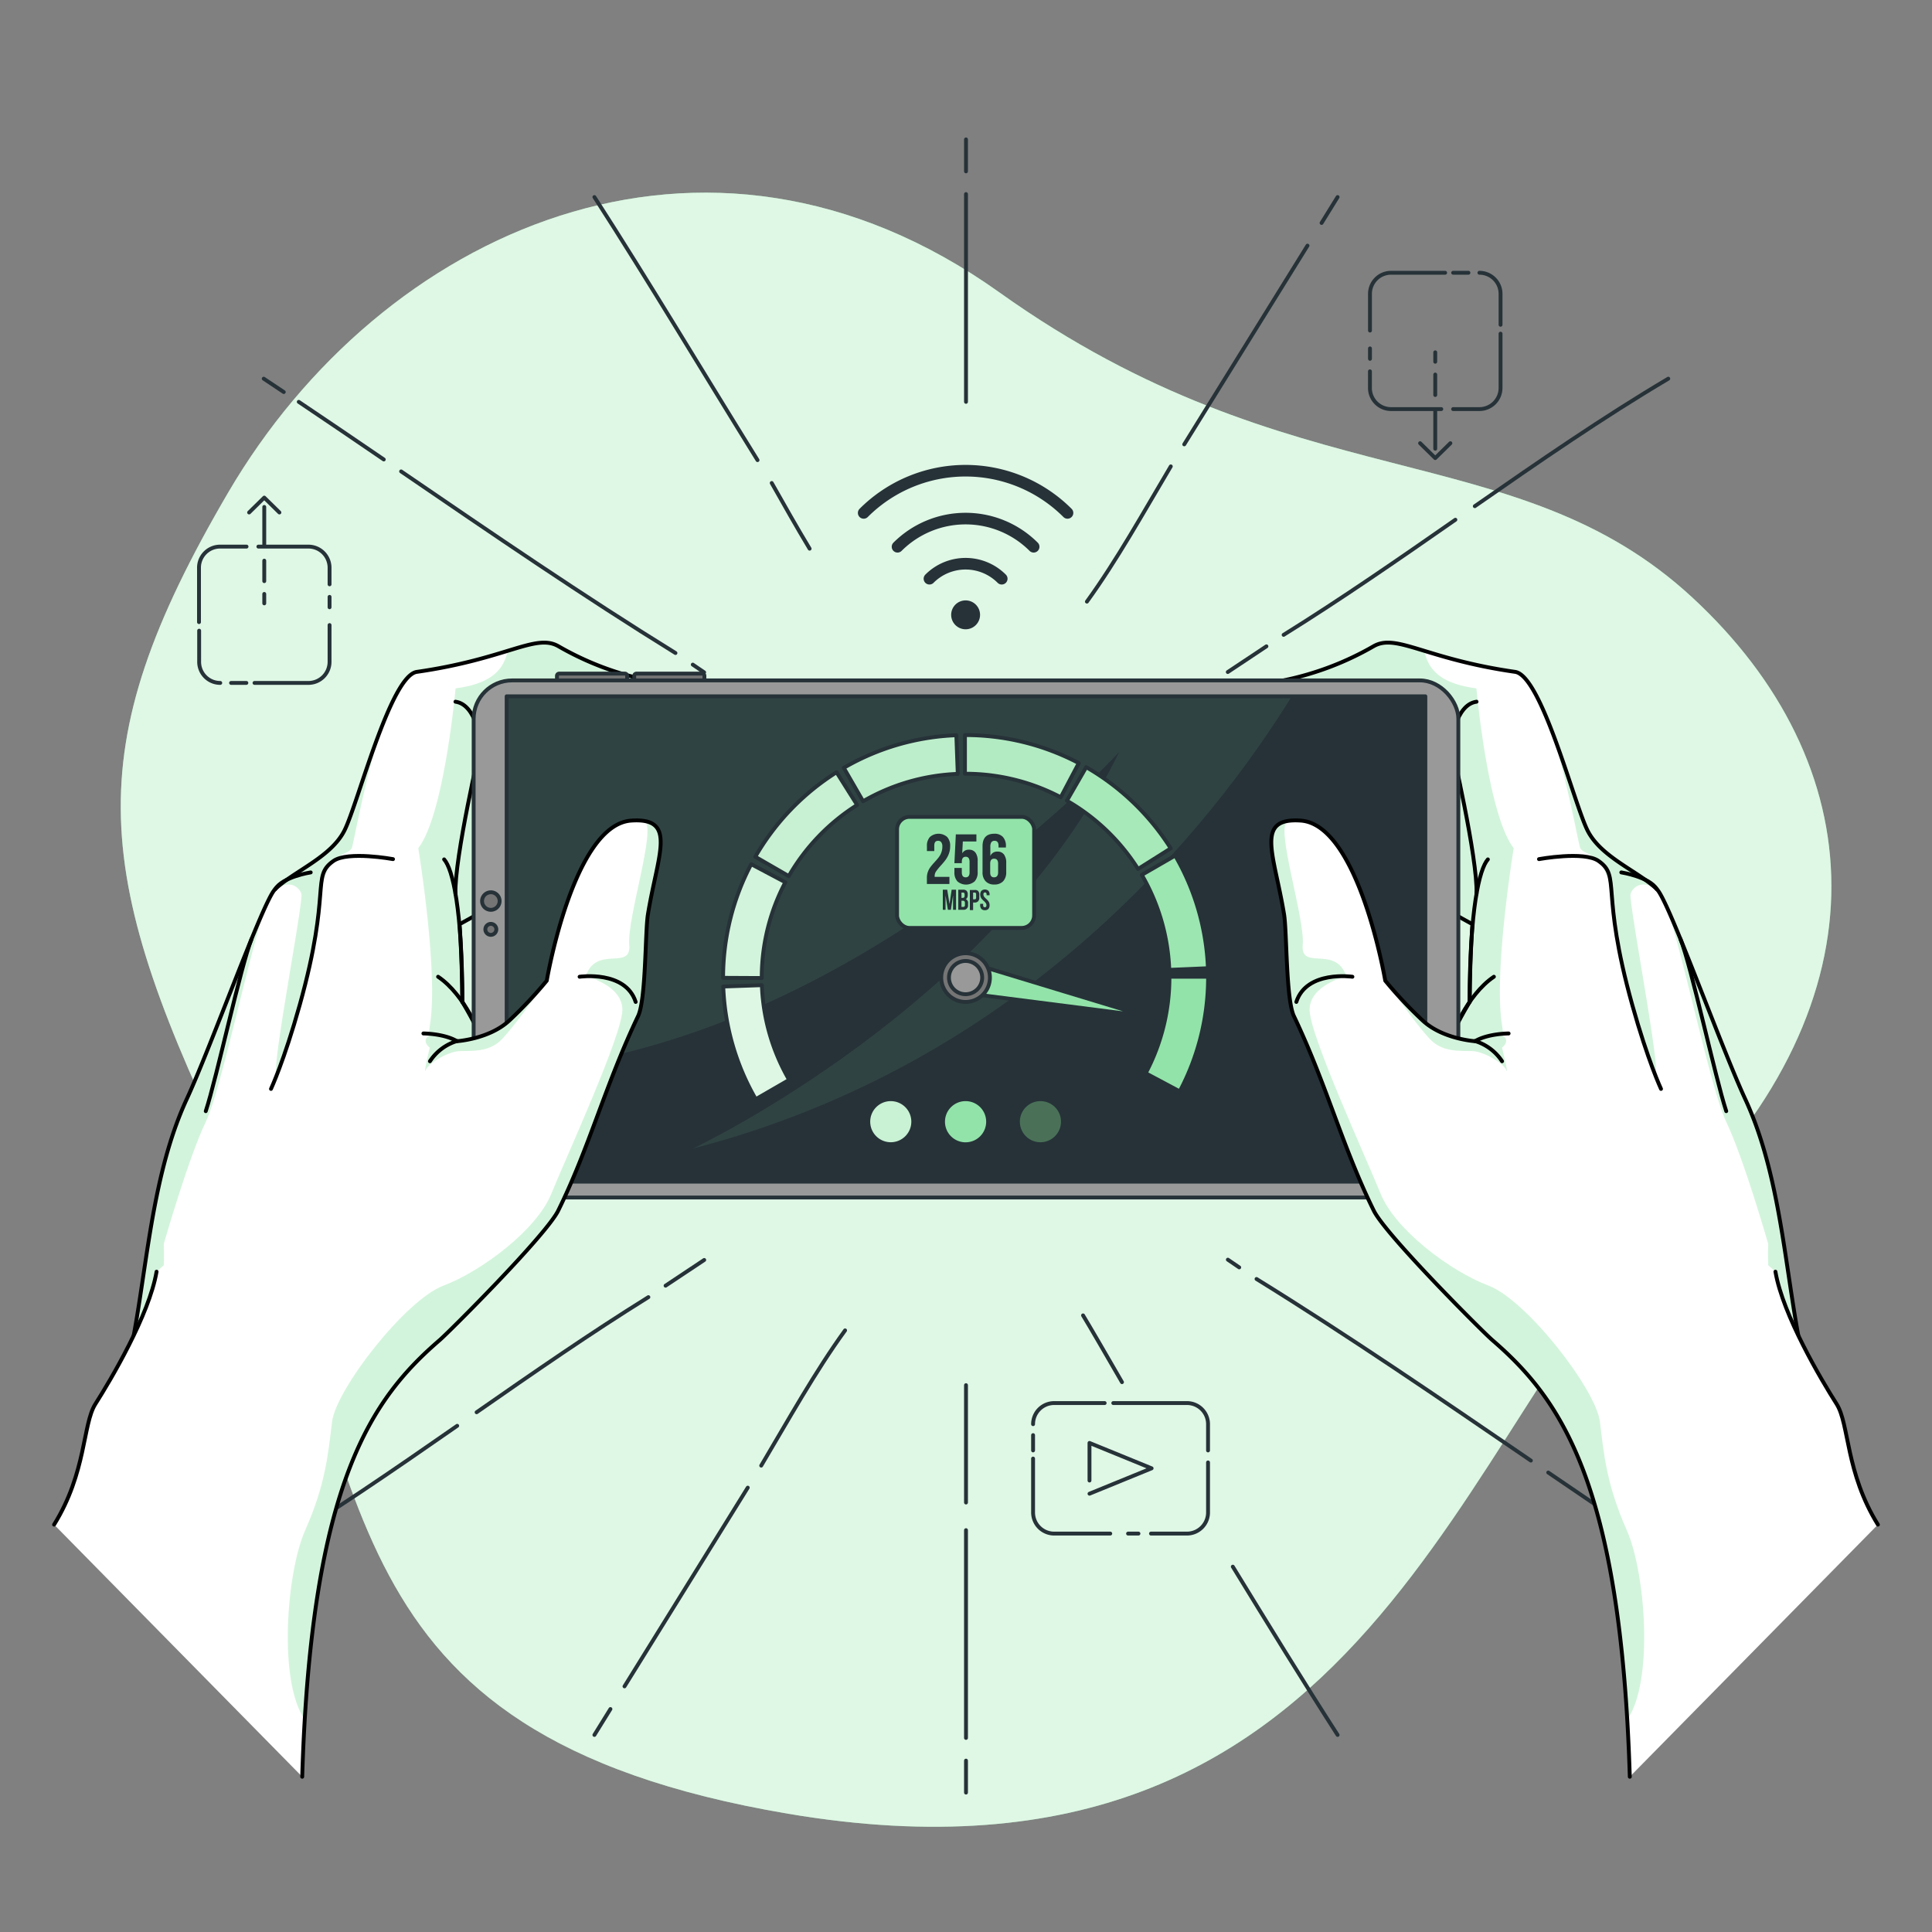 <svg xmlns="http://www.w3.org/2000/svg" xmlns:xlink="http://www.w3.org/1999/xlink" viewBox="0 0 500 500"><rect x="0" y="0" width="500" height="500" fill="#808080" stroke="none"/><defs><clipPath id="freepik--clip-path--inject-59"><rect x="131.12" y="180.2" width="237.76" height="125.6" style="fill:#263238;stroke:#263238;stroke-linecap:round;stroke-linejoin:round"></rect></clipPath></defs><g id="freepik--background-simple--inject-59"><path d="M204,469.4C81.25,448.64,98.79,380.89,61.25,303.66S19.64,194.8,59.07,127.44,182.12,21.09,258.61,75.65,391.9,112,438,154.66,489.43,258,433.1,313,355.43,495,204,469.4Z" style="fill:#92E3A9"></path><path d="M204,469.4C81.25,448.64,98.79,380.89,61.25,303.66S19.64,194.8,59.07,127.44,182.12,21.09,258.61,75.65,391.9,112,438,154.66,489.43,258,433.1,313,355.43,495,204,469.4Z" style="fill:#fff;opacity:0.7"></path></g><g id="freepik--Graphics--inject-59"><path d="M303,120.7c-7,11.78-14,24.38-21.71,35" style="fill:none;stroke:#263238;stroke-linecap:round;stroke-linejoin:round"></path><path d="M338.38,63.57,306.48,115" style="fill:none;stroke:#263238;stroke-linecap:round;stroke-linejoin:round"></path><path d="M346.17,51c-1.38,2.23-2.77,4.46-4.15,6.7" style="fill:none;stroke:#263238;stroke-linecap:round;stroke-linejoin:round"></path><path d="M327.75,167.27l-10,6.65" style="fill:none;stroke:#263238;stroke-linecap:round;stroke-linejoin:round"></path><path d="M376.65,134.51c-14.74,10.27-29.5,20.49-44.45,29.79" style="fill:none;stroke:#263238;stroke-linecap:round;stroke-linejoin:round"></path><path d="M431.75,98C414.87,108,398.26,119.47,381.68,131" style="fill:none;stroke:#263238;stroke-linecap:round;stroke-linejoin:round"></path><path d="M199.72,125c3.24,5.71,6.46,11.45,9.81,17" style="fill:none;stroke:#263238;stroke-linecap:round;stroke-linejoin:round"></path><path d="M153.83,51c14.17,22,28.17,45.45,42.22,68.08" style="fill:none;stroke:#263238;stroke-linecap:round;stroke-linejoin:round"></path><path d="M179.29,172l2.94,2" style="fill:none;stroke:#263238;stroke-linecap:round;stroke-linejoin:round"></path><path d="M103.81,122c23.58,16.11,47.15,32.26,71,47" style="fill:none;stroke:#263238;stroke-linecap:round;stroke-linejoin:round"></path><path d="M77.32,104q11,7.39,22,14.91" style="fill:none;stroke:#263238;stroke-linecap:round;stroke-linejoin:round"></path><path d="M68.25,98l5.19,3.46" style="fill:none;stroke:#263238;stroke-linecap:round;stroke-linejoin:round"></path><path d="M250,50.23V104" style="fill:none;stroke:#263238;stroke-linecap:round;stroke-linejoin:round"></path><path d="M250,36.08v8.27" style="fill:none;stroke:#263238;stroke-linecap:round;stroke-linejoin:round"></path><path d="M197,379.3c7-11.78,14-24.38,21.71-35" style="fill:none;stroke:#263238;stroke-linecap:round;stroke-linejoin:round"></path><path d="M161.62,436.43,193.52,385" style="fill:none;stroke:#263238;stroke-linecap:round;stroke-linejoin:round"></path><path d="M153.83,449c1.38-2.23,2.77-4.46,4.15-6.7" style="fill:none;stroke:#263238;stroke-linecap:round;stroke-linejoin:round"></path><path d="M172.25,332.73l10-6.65" style="fill:none;stroke:#263238;stroke-linecap:round;stroke-linejoin:round"></path><path d="M123.35,365.49c14.74-10.27,29.5-20.49,44.45-29.79" style="fill:none;stroke:#263238;stroke-linecap:round;stroke-linejoin:round"></path><path d="M68.25,402.05C85.13,392,101.74,380.53,118.32,369" style="fill:none;stroke:#263238;stroke-linecap:round;stroke-linejoin:round"></path><path d="M290.37,357.7c-4.19-7.26-8.4-14.52-10.08-17.28" style="fill:none;stroke:#263238;stroke-linecap:round;stroke-linejoin:round"></path><path d="M346.17,449c-9.09-14.14-18.11-28.84-27.12-43.55" style="fill:none;stroke:#263238;stroke-linecap:round;stroke-linejoin:round"></path><path d="M320.71,328l-2.94-2" style="fill:none;stroke:#263238;stroke-linecap:round;stroke-linejoin:round"></path><path d="M396.19,378c-23.58-16.11-47.15-32.26-71-47" style="fill:none;stroke:#263238;stroke-linecap:round;stroke-linejoin:round"></path><path d="M422.68,396q-11-7.39-22-14.91" style="fill:none;stroke:#263238;stroke-linecap:round;stroke-linejoin:round"></path><path d="M431.75,402.05l-5.19-3.46" style="fill:none;stroke:#263238;stroke-linecap:round;stroke-linejoin:round"></path><path d="M250,388.85V358.48" style="fill:none;stroke:#263238;stroke-linecap:round;stroke-linejoin:round"></path><path d="M250,449.77V396" style="fill:none;stroke:#263238;stroke-linecap:round;stroke-linejoin:round"></path><path d="M250,463.92v-8.27" style="fill:none;stroke:#263238;stroke-linecap:round;stroke-linejoin:round"></path><path d="M354.55,85.55v-9.5A5.45,5.45,0,0,1,360,70.59H374" style="fill:none;stroke:#263238;stroke-linecap:round;stroke-linejoin:round"></path><line x1="354.55" y1="92.86" x2="354.55" y2="90.17" style="fill:none;stroke:#263238;stroke-linecap:round;stroke-linejoin:round"></line><path d="M373,105.87H360a5.46,5.46,0,0,1-5.46-5.47V96.1" style="fill:none;stroke:#263238;stroke-linecap:round;stroke-linejoin:round"></path><path d="M388.34,86.35V100.4a5.47,5.47,0,0,1-5.47,5.47h-6.8" style="fill:none;stroke:#263238;stroke-linecap:round;stroke-linejoin:round"></path><path d="M382.87,70.59a5.46,5.46,0,0,1,5.47,5.46v8" style="fill:none;stroke:#263238;stroke-linecap:round;stroke-linejoin:round"></path><line x1="376.07" y1="70.59" x2="380.03" y2="70.59" style="fill:none;stroke:#263238;stroke-linecap:round;stroke-linejoin:round"></line><line x1="371.44" y1="106.38" x2="371.44" y2="116.13" style="fill:none;stroke:#263238;stroke-linecap:round;stroke-linejoin:round"></line><line x1="371.44" y1="96.93" x2="371.44" y2="102.23" style="fill:none;stroke:#263238;stroke-linecap:round;stroke-linejoin:round"></line><line x1="371.44" y1="91.18" x2="371.44" y2="93.62" style="fill:none;stroke:#263238;stroke-linecap:round;stroke-linejoin:round"></line><polyline points="367.52 114.7 371.44 118.55 375.36 114.7" style="fill:none;stroke:#263238;stroke-linecap:round;stroke-linejoin:round"></polyline><path d="M85.29,161.77v9.51a5.46,5.46,0,0,1-5.47,5.46H65.87" style="fill:none;stroke:#263238;stroke-linecap:round;stroke-linejoin:round"></path><line x1="85.29" y1="154.47" x2="85.29" y2="157.16" style="fill:none;stroke:#263238;stroke-linecap:round;stroke-linejoin:round"></line><path d="M66.87,141.46H79.82a5.47,5.47,0,0,1,5.47,5.47v4.29" style="fill:none;stroke:#263238;stroke-linecap:round;stroke-linejoin:round"></path><path d="M51.5,161v-14A5.46,5.46,0,0,1,57,141.46h6.8" style="fill:none;stroke:#263238;stroke-linecap:round;stroke-linejoin:round"></path><path d="M57,176.74a5.45,5.45,0,0,1-5.46-5.46v-8.06" style="fill:none;stroke:#263238;stroke-linecap:round;stroke-linejoin:round"></path><line x1="63.76" y1="176.74" x2="59.8" y2="176.74" style="fill:none;stroke:#263238;stroke-linecap:round;stroke-linejoin:round"></line><line x1="68.39" y1="140.95" x2="68.39" y2="131.2" style="fill:none;stroke:#263238;stroke-linecap:round;stroke-linejoin:round"></line><line x1="68.39" y1="150.4" x2="68.39" y2="145.1" style="fill:none;stroke:#263238;stroke-linecap:round;stroke-linejoin:round"></line><line x1="68.39" y1="156.15" x2="68.39" y2="153.71" style="fill:none;stroke:#263238;stroke-linecap:round;stroke-linejoin:round"></line><polyline points="72.31 132.63 68.39 128.78 64.47 132.63" style="fill:none;stroke:#263238;stroke-linecap:round;stroke-linejoin:round"></polyline><path d="M287.33,396.89H272.82a5.46,5.46,0,0,1-5.46-5.46V377.48" style="fill:none;stroke:#263238;stroke-linecap:round;stroke-linejoin:round"></path><line x1="294.63" y1="396.89" x2="291.94" y2="396.89" style="fill:none;stroke:#263238;stroke-linecap:round;stroke-linejoin:round"></line><path d="M312.64,378.48v12.95a5.46,5.46,0,0,1-5.46,5.46h-9.3" style="fill:none;stroke:#263238;stroke-linecap:round;stroke-linejoin:round"></path><path d="M288.12,363.11h19.06a5.46,5.46,0,0,1,5.46,5.46v6.8" style="fill:none;stroke:#263238;stroke-linecap:round;stroke-linejoin:round"></path><path d="M267.36,368.57a5.46,5.46,0,0,1,5.46-5.46h13.06" style="fill:none;stroke:#263238;stroke-linecap:round;stroke-linejoin:round"></path><line x1="267.36" y1="375.37" x2="267.36" y2="371.41" style="fill:none;stroke:#263238;stroke-linecap:round;stroke-linejoin:round"></line><polyline points="281.96 386.57 298.04 380 281.96 373.43 281.96 383.16" style="fill:none;stroke:#263238;stroke-linecap:round;stroke-linejoin:round"></polyline></g><g id="freepik--Device--inject-59"><path d="M372.91,277.42c-.49-5.16,7.44-18.12,7.44-18.12s0-9.3.71-20.12L359,227l4.12-30.46,14.7,6.92-2.29-10.9s-38.76-7.68-43.21-16.51a77.65,77.65,0,0,0,23.19-8.82c5.91-3.36,13.38,3.32,36.61,6.65,6.84,1,15.22,34,18.71,41s13.18,10.6,18,15.28c3.06,3,16.47,40.53,22.84,54.29,10.58,22.88,10.41,51.63,16.44,73.23l-56.27-3.19S374.88,298.28,372.91,277.42Z" style="fill:#fff"></path><path d="M388.73,265.29c1.77,11-4.74,23.24-13.63,21.29a42.48,42.48,0,0,1-2.19-9.16c-.49-5.16,7.45-18.12,7.45-18.12s0-9.3.71-20.12L359,227l4.12-30.46,14.7,6.92-2.28-10.9s-38.77-7.68-43.22-16.51a77.54,77.54,0,0,0,23.19-8.82c3.17-1.8,6.79-.71,13.06,1.19,1,4,3.08,8.35,13.53,9.73,0,0,2.91,32.63,9.64,41.34C391.77,219.53,386.49,251.31,388.73,265.29Z" style="fill:#92E3A9;opacity:0.4"></path><path d="M428.83,230.18a7.08,7.08,0,0,1,1,1.54c-3.63-4.75-7.24-2.5-7.83-.37s8.7,49.89,6.11,46.26-9.39-33.23-11-45.46-7.42-10.51-8.2-12.82c-.5-1.49-3.47-18.22-7.57-30.8,3.94,10.11,7.48,22.41,9.46,26.37C414.36,221.9,424.05,225.5,428.83,230.18Z" style="fill:#92E3A9;opacity:0.4"></path><path d="M467.57,355.65c-3.17-4.45-5.1-10-7.17-14.47-3.56-7.72-2.77-19.19-2.77-19.19s-6.33-22.15-10.88-31.65c-4.17-8.69-11.81-46.57-15.85-56.58,4.93,10.32,15.38,39.05,20.77,50.71C461.92,306.64,462.08,334.31,467.57,355.65Z" style="fill:#92E3A9;opacity:0.4"></path><path d="M372.91,277.42c-.49-5.16,7.44-18.12,7.44-18.12s0-9.3.71-20.12L359,227l4.12-30.46,14.7,6.92-2.29-10.9s-38.76-7.68-43.21-16.51a77.65,77.65,0,0,0,23.19-8.82c5.91-3.36,13.38,3.32,36.61,6.65,6.84,1,15.22,34,18.71,41s13.18,10.6,18,15.28c3.06,3,16.47,40.53,22.84,54.29,10.58,22.88,10.41,51.63,16.44,73.23l-56.27-3.19S374.88,298.28,372.91,277.42Z" style="fill:none;stroke:#000;stroke-linecap:round;stroke-linejoin:round"></path><path d="M382.12,231.35c.35-9.19-6.56-38.75-6.56-38.75s1-10.26,6.57-11" style="fill:none;stroke:#000;stroke-linecap:round;stroke-linejoin:round"></path><path d="M375.51,268.47s4-10.93,11.11-15.69" style="fill:none;stroke:#000;stroke-linecap:round;stroke-linejoin:round"></path><path d="M385.06,222.41c-2.22,2.48-4.71,13-4.71,36.89" style="fill:none;stroke:#000;stroke-linecap:round;stroke-linejoin:round"></path><path d="M398.29,222.34s11.65-2.14,15.39.46c5.91,4.11.4,7.38,8.74,37.24,4.06,14.53,7.45,21.77,7.45,21.77" style="fill:none;stroke:#000;stroke-linecap:round;stroke-linejoin:round"></path><path d="M419.59,225.78s7.32,1.13,9.24,4.4" style="fill:none;stroke:#000;stroke-linecap:round;stroke-linejoin:round"></path><path d="M434.89,243c2.82,7,9,35.87,11.86,44.57" style="fill:none;stroke:#000;stroke-linecap:round;stroke-linejoin:round"></path><path d="M127.09,277.42c.49-5.16-7.44-18.12-7.44-18.12s0-9.3-.71-20.12L141,227l-4.12-30.46-14.7,6.92,2.29-10.9s38.76-7.68,43.21-16.51a77.65,77.65,0,0,1-23.19-8.82c-5.91-3.36-13.38,3.32-36.61,6.65-6.84,1-15.22,34-18.71,41s-13.18,10.6-18,15.28c-3.06,3-16.47,40.53-22.84,54.29-10.58,22.88-10.4,51.63-16.44,73.23l56.27-3.19S125.12,298.28,127.09,277.42Z" style="fill:#fff"></path><path d="M111.27,265.29c-1.77,11,4.74,23.24,13.63,21.29a42.48,42.48,0,0,0,2.19-9.16c.49-5.16-7.45-18.12-7.45-18.12s0-9.3-.71-20.12L141,227l-4.12-30.46-14.7,6.92,2.28-10.9s38.77-7.68,43.22-16.51a77.54,77.54,0,0,1-23.19-8.82c-3.17-1.8-6.79-.71-13.06,1.19-1,4-3.08,8.35-13.53,9.73,0,0-2.91,32.63-9.64,41.34C108.23,219.53,113.51,251.31,111.27,265.29Z" style="fill:#92E3A9;opacity:0.4"></path><path d="M71.17,230.18a7.08,7.08,0,0,0-1,1.54c3.63-4.75,7.24-2.5,7.83-.37s-8.7,49.89-6.11,46.26,9.39-33.23,11-45.46,7.42-10.51,8.2-12.82c.5-1.49,3.47-18.22,7.57-30.8-3.94,10.11-7.48,22.41-9.46,26.37C85.64,221.9,76,225.5,71.17,230.18Z" style="fill:#92E3A9;opacity:0.4"></path><path d="M32.43,355.65c3.17-4.45,5.1-10,7.17-14.47,3.56-7.72,2.77-19.19,2.77-19.19s6.33-22.15,10.88-31.65c4.17-8.69,11.81-46.57,15.85-56.58-4.93,10.32-15.38,39.05-20.77,50.71C38.08,306.64,37.92,334.31,32.43,355.65Z" style="fill:#92E3A9;opacity:0.4"></path><path d="M127.09,277.42c.49-5.16-7.44-18.12-7.44-18.12s0-9.3-.71-20.12L141,227l-4.12-30.46-14.7,6.92,2.29-10.9s38.76-7.68,43.21-16.51a77.65,77.65,0,0,1-23.19-8.82c-5.91-3.36-13.38,3.32-36.61,6.65-6.84,1-15.22,34-18.71,41s-13.18,10.6-18,15.28c-3.06,3-16.47,40.53-22.84,54.29-10.58,22.88-10.4,51.63-16.44,73.23l56.27-3.19S125.12,298.28,127.09,277.42Z" style="fill:none;stroke:#000;stroke-linecap:round;stroke-linejoin:round"></path><path d="M117.88,231.35c-.35-9.19,6.56-38.75,6.56-38.75s-1-10.26-6.57-11" style="fill:none;stroke:#000;stroke-linecap:round;stroke-linejoin:round"></path><path d="M124.49,268.47s-4-10.93-11.11-15.69" style="fill:none;stroke:#000;stroke-linecap:round;stroke-linejoin:round"></path><path d="M114.94,222.41c2.22,2.48,4.71,13,4.71,36.89" style="fill:none;stroke:#000;stroke-linecap:round;stroke-linejoin:round"></path><path d="M101.71,222.34s-11.65-2.14-15.39.46c-5.91,4.11-.4,7.38-8.74,37.24-4.06,14.53-7.45,21.77-7.45,21.77" style="fill:none;stroke:#000;stroke-linecap:round;stroke-linejoin:round"></path><path d="M80.41,225.78s-7.32,1.13-9.24,4.4" style="fill:none;stroke:#000;stroke-linecap:round;stroke-linejoin:round"></path><path d="M65.11,243c-2.82,7-9,35.87-11.86,44.57" style="fill:none;stroke:#000;stroke-linecap:round;stroke-linejoin:round"></path><path d="M164.72,174.33h17a.58.58,0,0,1,.58.58v3.28a0,0,0,0,1,0,0H164.14a0,0,0,0,1,0,0v-3.28A.58.58,0,0,1,164.72,174.33Z" style="fill:#757575;stroke:#263238;stroke-linecap:round;stroke-linejoin:round"></path><path d="M144.72,174.33h17a.58.58,0,0,1,.58.58v3.28a0,0,0,0,1,0,0H144.14a0,0,0,0,1,0,0v-3.28A.58.58,0,0,1,144.72,174.33Z" style="fill:#757575;stroke:#263238;stroke-linecap:round;stroke-linejoin:round"></path><rect x="122.58" y="176.09" width="254.84" height="133.82" rx="9.95" style="fill:#999;stroke:#263238;stroke-linecap:round;stroke-linejoin:round"></rect><rect x="131.12" y="180.2" width="237.76" height="125.6" style="fill:#263238"></rect><g style="clip-path:url(#freepik--clip-path--inject-59)"><path d="M334.32,180.2C314,213,265.63,274.88,179.26,297.26c0,0,78-36.59,110.4-102.65-1.13,1.22-71.81,77.56-158.54,82.51V180.2Z" style="fill:#92E3A9;opacity:0.1"></path></g><rect x="131.12" y="180.2" width="237.76" height="125.6" style="fill:none;stroke:#263238;stroke-linecap:round;stroke-linejoin:round"></rect><path d="M128.45,240.52A1.42,1.42,0,1,1,127,239.1,1.42,1.42,0,0,1,128.45,240.52Z" style="fill:#757575;stroke:#263238;stroke-linecap:round;stroke-linejoin:round"></path><path d="M129.3,233.18a2.27,2.27,0,1,1-2.27-2.26A2.27,2.27,0,0,1,129.3,233.18Z" style="fill:#757575;stroke:#263238;stroke-linecap:round;stroke-linejoin:round"></path><path d="M390.42,267.46s-5.33,0-8.69,2c0,0-8.34-.53-13.5-5.31a107.94,107.94,0,0,1-9.73-10.35s-6.86-40.39-21.86-41.43c-12-.83-6.88,8.62-4.32,24.28.74,4.54.47,22,2.55,26.33,8.48,17.77,12.55,33.87,20.67,50.34,3.12,6.32,28.14,31.3,30.61,33.44,17.48,15.08,33.3,36.59,35.64,113.06L486,394.57c-8.37-13.49-7.39-26-10.67-31.19-4-6.29-13.92-23-15.85-34.27" style="fill:#fff"></path><path d="M421.13,445c-3.83-64.53-18.69-84.17-35-98.23-2.47-2.14-27.49-27.12-30.61-33.44-8.12-16.47-12.19-32.57-20.67-50.34-2.08-4.35-1.81-21.79-2.55-26.33-2.27-13.9-6.54-22.9.9-24.17-3.18,1.69,4.55,25.09,3.95,32s8.51-.06,11.28,8.18c0,0-9.5,2.2-9.5,8.68s14.64,38.33,18.4,47.62,18,20,27.89,23.74,27.82,26.9,28.84,35.21S415.7,384,421,396C425.9,407,428,435.35,421.13,445Z" style="fill:#92E3A9;opacity:0.4"></path><path d="M389.79,276.89c-.79-1.78-5.74-4.75-8.72-4.86s-7.3.31-10.47-2.61-11.39-14.65-12.05-15.6a109.26,109.26,0,0,0,9.68,10.29c5.17,4.78,13.5,5.31,13.5,5.31a17,17,0,0,1,6.35-1.8h0c3.45,1.4.64,3.53.64,3.53S390.58,278.67,389.79,276.89Z" style="fill:#92E3A9;opacity:0.4"></path><path d="M486,394.57c-8.37-13.49-7.39-26-10.67-31.19-4-6.29-13.92-23-15.85-34.27" style="fill:none;stroke:#000;stroke-linecap:round;stroke-linejoin:round"></path><path d="M390.42,267.46s-5.33,0-8.69,2c0,0-8.34-.53-13.5-5.31a107.94,107.94,0,0,1-9.73-10.35s-6.86-40.39-21.86-41.43c-12-.83-6.88,8.62-4.32,24.28.74,4.54.47,22,2.55,26.33,8.48,17.77,12.55,33.87,20.67,50.34,3.12,6.32,28.14,31.3,30.61,33.44,17.48,15.08,33.3,36.59,35.64,113.06" style="fill:none;stroke:#000;stroke-linecap:round;stroke-linejoin:round"></path><path d="M381.73,269.42a12.82,12.82,0,0,1,7,5.23" style="fill:none;stroke:#000;stroke-linecap:round;stroke-linejoin:round"></path><path d="M350,252.78s-11.87-1.72-14.51,6.52" style="fill:none;stroke:#000;stroke-linecap:round;stroke-linejoin:round"></path><path d="M109.58,267.46s5.33,0,8.69,2c0,0,8.34-.53,13.5-5.31a107.94,107.94,0,0,0,9.73-10.35s6.86-40.39,21.86-41.43c12-.83,6.88,8.62,4.32,24.28-.74,4.54-.47,22-2.55,26.33-8.48,17.77-12.55,33.87-20.67,50.34-3.12,6.32-28.14,31.3-30.61,33.44-17.48,15.08-33.3,36.59-35.64,113.06L14,394.57c8.37-13.49,7.39-26,10.67-31.19,4-6.29,13.92-23,15.85-34.27" style="fill:#fff"></path><path d="M78.87,445c3.83-64.53,18.69-84.17,35-98.23,2.47-2.14,27.49-27.12,30.61-33.44,8.12-16.47,12.19-32.57,20.67-50.34,2.08-4.35,1.81-21.79,2.55-26.33,2.27-13.9,6.54-22.9-.9-24.17,3.18,1.69-4.55,25.09-3.95,32s-8.51-.06-11.28,8.18c0,0,9.5,2.2,9.5,8.68s-14.64,38.33-18.4,47.62-18,20-27.89,23.74-27.82,26.9-28.84,35.21S84.3,384,79,396C74.1,407,72,435.35,78.87,445Z" style="fill:#92E3A9;opacity:0.4"></path><path d="M110.21,276.89c.79-1.78,5.74-4.75,8.72-4.86s7.3.31,10.47-2.61,11.39-14.65,12-15.6a109.26,109.26,0,0,1-9.68,10.29c-5.17,4.78-13.5,5.31-13.5,5.31a17,17,0,0,0-6.35-1.8h0c-3.45,1.4-.64,3.53-.64,3.53S109.42,278.67,110.21,276.89Z" style="fill:#92E3A9;opacity:0.4"></path><path d="M14,394.57c8.37-13.49,7.39-26,10.67-31.19,4-6.29,13.92-23,15.85-34.27" style="fill:none;stroke:#000;stroke-linecap:round;stroke-linejoin:round"></path><path d="M109.58,267.46s5.33,0,8.69,2c0,0,8.34-.53,13.5-5.31a107.94,107.94,0,0,0,9.73-10.35s6.86-40.39,21.86-41.43c12-.83,6.88,8.62,4.32,24.28-.74,4.54-.47,22-2.55,26.33-8.48,17.77-12.55,33.87-20.67,50.34-3.12,6.32-28.14,31.3-30.61,33.44-17.48,15.08-33.3,36.59-35.64,113.06" style="fill:none;stroke:#000;stroke-linecap:round;stroke-linejoin:round"></path><path d="M118.27,269.42a12.82,12.82,0,0,0-7,5.23" style="fill:none;stroke:#000;stroke-linecap:round;stroke-linejoin:round"></path><path d="M150,252.78s11.87-1.72,14.51,6.52" style="fill:none;stroke:#000;stroke-linecap:round;stroke-linejoin:round"></path></g><g id="freepik--Speedometer--inject-59"><path d="M281.11,198.54l-5,8.68a53.09,53.09,0,0,1,18.42,17.67l8.46-5.33A63.23,63.23,0,0,0,281.11,198.54Z" style="fill:#fff"></path><path d="M218.37,198.72l5,8.65a52.74,52.74,0,0,1,24.5-7.09l-.37-10A62.65,62.65,0,0,0,218.37,198.72Z" style="fill:#fff"></path><path d="M195.47,221.73l8.67,5a53.18,53.18,0,0,1,17.69-18.4l-5.33-8.47A63.29,63.29,0,0,0,195.47,221.73Z" style="fill:#fff"></path><path d="M187.18,255.31a62.77,62.77,0,0,0,8.41,29.16l8.65-5a52.76,52.76,0,0,1-7.07-24.51Z" style="fill:#fff"></path><path d="M197.14,253a52.81,52.81,0,0,1,6.11-24.67l-8.84-4.68a62.94,62.94,0,0,0-7.27,29.41l10,.05Z" style="fill:#fff"></path><path d="M249.85,190.24h-.12v10h.17a52.9,52.9,0,0,1,24.62,6.09l4.67-8.84A62.92,62.92,0,0,0,249.85,190.24Z" style="fill:#fff"></path><path d="M312.65,252.78h-10V253a52.9,52.9,0,0,1-6.15,24.75l8.82,4.7a62.83,62.83,0,0,0,7.33-29.51Z" style="fill:#fff"></path><path d="M312.61,250.57a62.8,62.8,0,0,0-8.47-29.15l-8.64,5A52.76,52.76,0,0,1,302.61,251Z" style="fill:#fff"></path><path d="M281.11,198.54l-5,8.68a53.09,53.09,0,0,1,18.42,17.67l8.46-5.33A63.23,63.23,0,0,0,281.11,198.54Z" style="fill:#92E3A9;opacity:0.8"></path><path d="M218.37,198.72l5,8.65a52.74,52.74,0,0,1,24.5-7.09l-.37-10A62.65,62.65,0,0,0,218.37,198.72Z" style="fill:#92E3A9;opacity:0.6"></path><path d="M195.47,221.73l8.67,5a53.18,53.18,0,0,1,17.69-18.4l-5.33-8.47A63.29,63.29,0,0,0,195.47,221.73Z" style="fill:#92E3A9;opacity:0.5"></path><path d="M187.18,255.31a62.77,62.77,0,0,0,8.41,29.16l8.65-5a52.76,52.76,0,0,1-7.07-24.51Z" style="fill:#92E3A9;opacity:0.3"></path><path d="M197.14,253a52.81,52.81,0,0,1,6.11-24.67l-8.84-4.68a62.94,62.94,0,0,0-7.27,29.41l10,.05Z" style="fill:#92E3A9;opacity:0.4"></path><path d="M249.85,190.24h-.12v10h.17a52.9,52.9,0,0,1,24.62,6.09l4.67-8.84A62.92,62.92,0,0,0,249.85,190.24Z" style="fill:#92E3A9;opacity:0.7"></path><path d="M312.65,252.78h-10V253a52.9,52.9,0,0,1-6.15,24.75l8.82,4.7a62.83,62.83,0,0,0,7.33-29.51Z" style="fill:#92E3A9"></path><path d="M312.61,250.57a62.8,62.8,0,0,0-8.47-29.15l-8.64,5A52.76,52.76,0,0,1,302.61,251Z" style="fill:#92E3A9;opacity:0.9"></path><path d="M281.11,198.54l-5,8.68a53.09,53.09,0,0,1,18.42,17.67l8.46-5.33A63.23,63.23,0,0,0,281.11,198.54Z" style="fill:none;stroke:#263238;stroke-linecap:round;stroke-linejoin:round"></path><path d="M218.37,198.72l5,8.65a52.74,52.74,0,0,1,24.5-7.09l-.37-10A62.65,62.65,0,0,0,218.37,198.72Z" style="fill:none;stroke:#263238;stroke-linecap:round;stroke-linejoin:round"></path><path d="M195.47,221.73l8.67,5a53.18,53.18,0,0,1,17.69-18.4l-5.33-8.47A63.29,63.29,0,0,0,195.47,221.73Z" style="fill:none;stroke:#263238;stroke-linecap:round;stroke-linejoin:round"></path><path d="M187.18,255.31a62.77,62.77,0,0,0,8.41,29.16l8.65-5a52.76,52.76,0,0,1-7.07-24.51Z" style="fill:none;stroke:#263238;stroke-linecap:round;stroke-linejoin:round"></path><path d="M197.14,253a52.81,52.81,0,0,1,6.11-24.67l-8.84-4.68a62.94,62.94,0,0,0-7.27,29.41l10,.05Z" style="fill:none;stroke:#263238;stroke-linecap:round;stroke-linejoin:round"></path><path d="M249.85,190.24h-.12v10h.17a52.9,52.9,0,0,1,24.62,6.09l4.67-8.84A62.92,62.92,0,0,0,249.85,190.24Z" style="fill:none;stroke:#263238;stroke-linecap:round;stroke-linejoin:round"></path><path d="M312.65,252.78h-10V253a52.9,52.9,0,0,1-6.15,24.75l8.82,4.7a62.83,62.83,0,0,0,7.33-29.51Z" style="fill:none;stroke:#263238;stroke-linecap:round;stroke-linejoin:round"></path><path d="M312.61,250.57a62.8,62.8,0,0,0-8.47-29.15l-8.64,5A52.76,52.76,0,0,1,302.61,251Z" style="fill:none;stroke:#263238;stroke-linecap:round;stroke-linejoin:round"></path><polygon points="250.73 249.09 296.5 262.99 249.06 256.91 250.73 249.09" style="fill:#92E3A9;stroke:#263238;stroke-linecap:round;stroke-linejoin:round"></polygon><path d="M256.19,253a6.3,6.3,0,1,1-6.29-6.3A6.3,6.3,0,0,1,256.19,253Z" style="fill:#757575;stroke:#263238;stroke-linecap:round;stroke-linejoin:round"></path><path d="M249.9,257.3a4.3,4.3,0,1,1,4.29-4.3A4.31,4.31,0,0,1,249.9,257.3Z" style="fill:#999;stroke:#263238;stroke-linecap:round;stroke-linejoin:round"></path><rect x="232.16" y="211.4" width="35.47" height="28.75" rx="3.23" style="fill:#92E3A9;stroke:#263238;stroke-linecap:round;stroke-linejoin:round"></rect><path d="M243.57,217.93a1,1,0,0,0-.78-.33c-.7,0-1,.43-1,1.27v1.38h-1.9V219a3.35,3.35,0,0,1,.77-2.39,3.39,3.39,0,0,1,4.47,0,3.35,3.35,0,0,1,.77,2.39,5.58,5.58,0,0,1-.35,2,6.67,6.67,0,0,1-.86,1.57c-.33.44-.76.95-1.28,1.52a15.26,15.26,0,0,0-1.16,1.43,2.07,2.07,0,0,0-.36,1.14,2.18,2.18,0,0,0,0,.28h3.82v1.83h-5.83v-1.58a4.44,4.44,0,0,1,.27-1.6,4.9,4.9,0,0,1,.68-1.24c.27-.36.62-.77,1.06-1.25s.81-.92,1.07-1.26a4.55,4.55,0,0,0,.65-1.2,4.25,4.25,0,0,0,.27-1.56A1.79,1.79,0,0,0,243.57,217.93Z" style="fill:#263238"></path><path d="M248.92,225.81c0,.83.35,1.24,1,1.24s1-.41,1-1.24V223c0-.84-.35-1.27-1-1.27s-1,.43-1,1.27v.39H247l.37-7.45h5.32v1.83h-3.51l-.16,3.07a1.9,1.9,0,0,1,1.76-.94,2,2,0,0,1,1.67.75,3.58,3.58,0,0,1,.57,2.19v2.86a3.4,3.4,0,0,1-.77,2.39,3.41,3.41,0,0,1-4.48,0,3.4,3.4,0,0,1-.77-2.39v-1.07h1.91Z" style="fill:#263238"></path><path d="M257.32,215.77a2.9,2.9,0,0,1,2.24.84,3.4,3.4,0,0,1,.77,2.39v.33h-1.91v-.46c0-.84-.35-1.27-1-1.27a1,1,0,0,0-.85.35,2.11,2.11,0,0,0-.27,1.23v2.35a1.88,1.88,0,0,1,1.87-1.14,2,2,0,0,1,1.67.76,3.56,3.56,0,0,1,.57,2.18v2.35a3.37,3.37,0,0,1-.79,2.38,3,3,0,0,1-2.28.85,2.92,2.92,0,0,1-2.27-.85,3.32,3.32,0,0,1-.79-2.38v-6.57Q254.24,215.77,257.32,215.77Zm-1.06,7.72v2.32c0,.83.34,1.24,1,1.24s1.05-.41,1.05-1.24v-2.32q0-1.26-1.05-1.26C256.6,222.23,256.26,222.65,256.26,223.49Z" style="fill:#263238"></path><path d="M246.29,230.25h1.13v5.2h-.77v-3.73l-.56,3.73h-.78l-.6-3.68v3.68H244v-5.2h1.14l.6,3.69Z" style="fill:#263238"></path><path d="M250.16,230.55a1.19,1.19,0,0,1,.29.9v.18a1.41,1.41,0,0,1-.13.66.78.78,0,0,1-.39.39,1.06,1.06,0,0,1,.6,1.11v.42a1.11,1.11,0,0,1-1.23,1.24H248v-5.2h1.23A1.23,1.23,0,0,1,250.16,230.55Zm-1.33,1.82h.32a.45.45,0,0,0,.36-.13.54.54,0,0,0,.13-.42v-.29a.72.72,0,0,0-.1-.41.41.41,0,0,0-.32-.12h-.39Zm0,2.33h.47a.37.37,0,0,0,.31-.11.6.6,0,0,0,.11-.4v-.45a.74.74,0,0,0-.12-.49.55.55,0,0,0-.41-.14h-.36Z" style="fill:#263238"></path><path d="M253.14,230.58a1.38,1.38,0,0,1,.3,1v.67a1.38,1.38,0,0,1-.3,1,1.2,1.2,0,0,1-.92.33h-.38v1.95H251v-5.2h1.2A1.2,1.2,0,0,1,253.14,230.58Zm-1.3,2.17h.38a.35.35,0,0,0,.3-.11.54.54,0,0,0,.1-.38v-.77a.54.54,0,0,0-.1-.38.35.35,0,0,0-.3-.11h-.38Z" style="fill:#263238"></path><path d="M254,230.53a1.38,1.38,0,0,1,1.79,0,1.38,1.38,0,0,1,.31,1v.16h-.77v-.21a.59.59,0,0,0-.11-.39.38.38,0,0,0-.3-.12.39.39,0,0,0-.31.12.59.59,0,0,0-.1.39,1,1,0,0,0,.17.57,4.31,4.31,0,0,0,.53.56,4,4,0,0,1,.46.47,2,2,0,0,1,.31.49,1.69,1.69,0,0,1,.12.66,1.38,1.38,0,0,1-.31,1,1.17,1.17,0,0,1-.9.33,1.19,1.19,0,0,1-.91-.33,1.43,1.43,0,0,1-.31-1v-.32h.77v.37c0,.34.14.51.43.51s.42-.17.42-.51a.92.92,0,0,0-.18-.57,3.57,3.57,0,0,0-.52-.56,5.18,5.18,0,0,1-.47-.47,1.94,1.94,0,0,1-.3-.49,1.69,1.69,0,0,1-.13-.66A1.43,1.43,0,0,1,254,230.53Z" style="fill:#263238"></path><path d="M236.35,290.29a5.82,5.82,0,1,1-5.82-5.82A5.82,5.82,0,0,1,236.35,290.29Z" style="fill:#92E3A9"></path><path d="M275.08,290.29a5.82,5.82,0,1,1-5.82-5.82A5.81,5.81,0,0,1,275.08,290.29Z" style="fill:#92E3A9;fill-opacity:0.7"></path><path d="M236.35,290.29a5.82,5.82,0,1,1-5.82-5.82A5.82,5.82,0,0,1,236.35,290.29Z" style="fill:#fff;opacity:0.5"></path><path d="M255.72,290.29a5.83,5.83,0,1,1-5.82-5.82A5.82,5.82,0,0,1,255.72,290.29Z" style="fill:#92E3A9"></path><path d="M275.08,290.29a5.82,5.82,0,1,1-5.82-5.82A5.81,5.81,0,0,1,275.08,290.29Z" style="fill-opacity:0.7;opacity:0.5"></path><path d="M236.35,290.29a5.82,5.82,0,1,1-5.82-5.82A5.82,5.82,0,0,1,236.35,290.29Z" style="fill:none;stroke:#263238;stroke-linecap:round;stroke-linejoin:round"></path><path d="M255.72,290.29a5.83,5.83,0,1,1-5.82-5.82A5.82,5.82,0,0,1,255.72,290.29Z" style="fill:none;stroke:#263238;stroke-linecap:round;stroke-linejoin:round"></path><path d="M275.08,290.29a5.82,5.82,0,1,1-5.82-5.82A5.81,5.81,0,0,1,275.08,290.29Z" style="fill:none;stroke:#263238;stroke-linecap:round;stroke-linejoin:round"></path></g><g id="freepik--Icon--inject-59"><path d="M223.52,132.74a37.31,37.31,0,0,1,52.75,0" style="fill:none;stroke:#263238;stroke-linecap:round;stroke-linejoin:round;stroke-width:3px"></path><path d="M232.28,141.5a24.93,24.93,0,0,1,35.23,0" style="fill:none;stroke:#263238;stroke-linecap:round;stroke-linejoin:round;stroke-width:3px"></path><path d="M240.54,149.77a13.22,13.22,0,0,1,18.71,0" style="fill:none;stroke:#263238;stroke-linecap:round;stroke-linejoin:round;stroke-width:3px"></path><circle cx="249.9" cy="159.12" r="3.74" style="fill:#263238"></circle></g></svg>